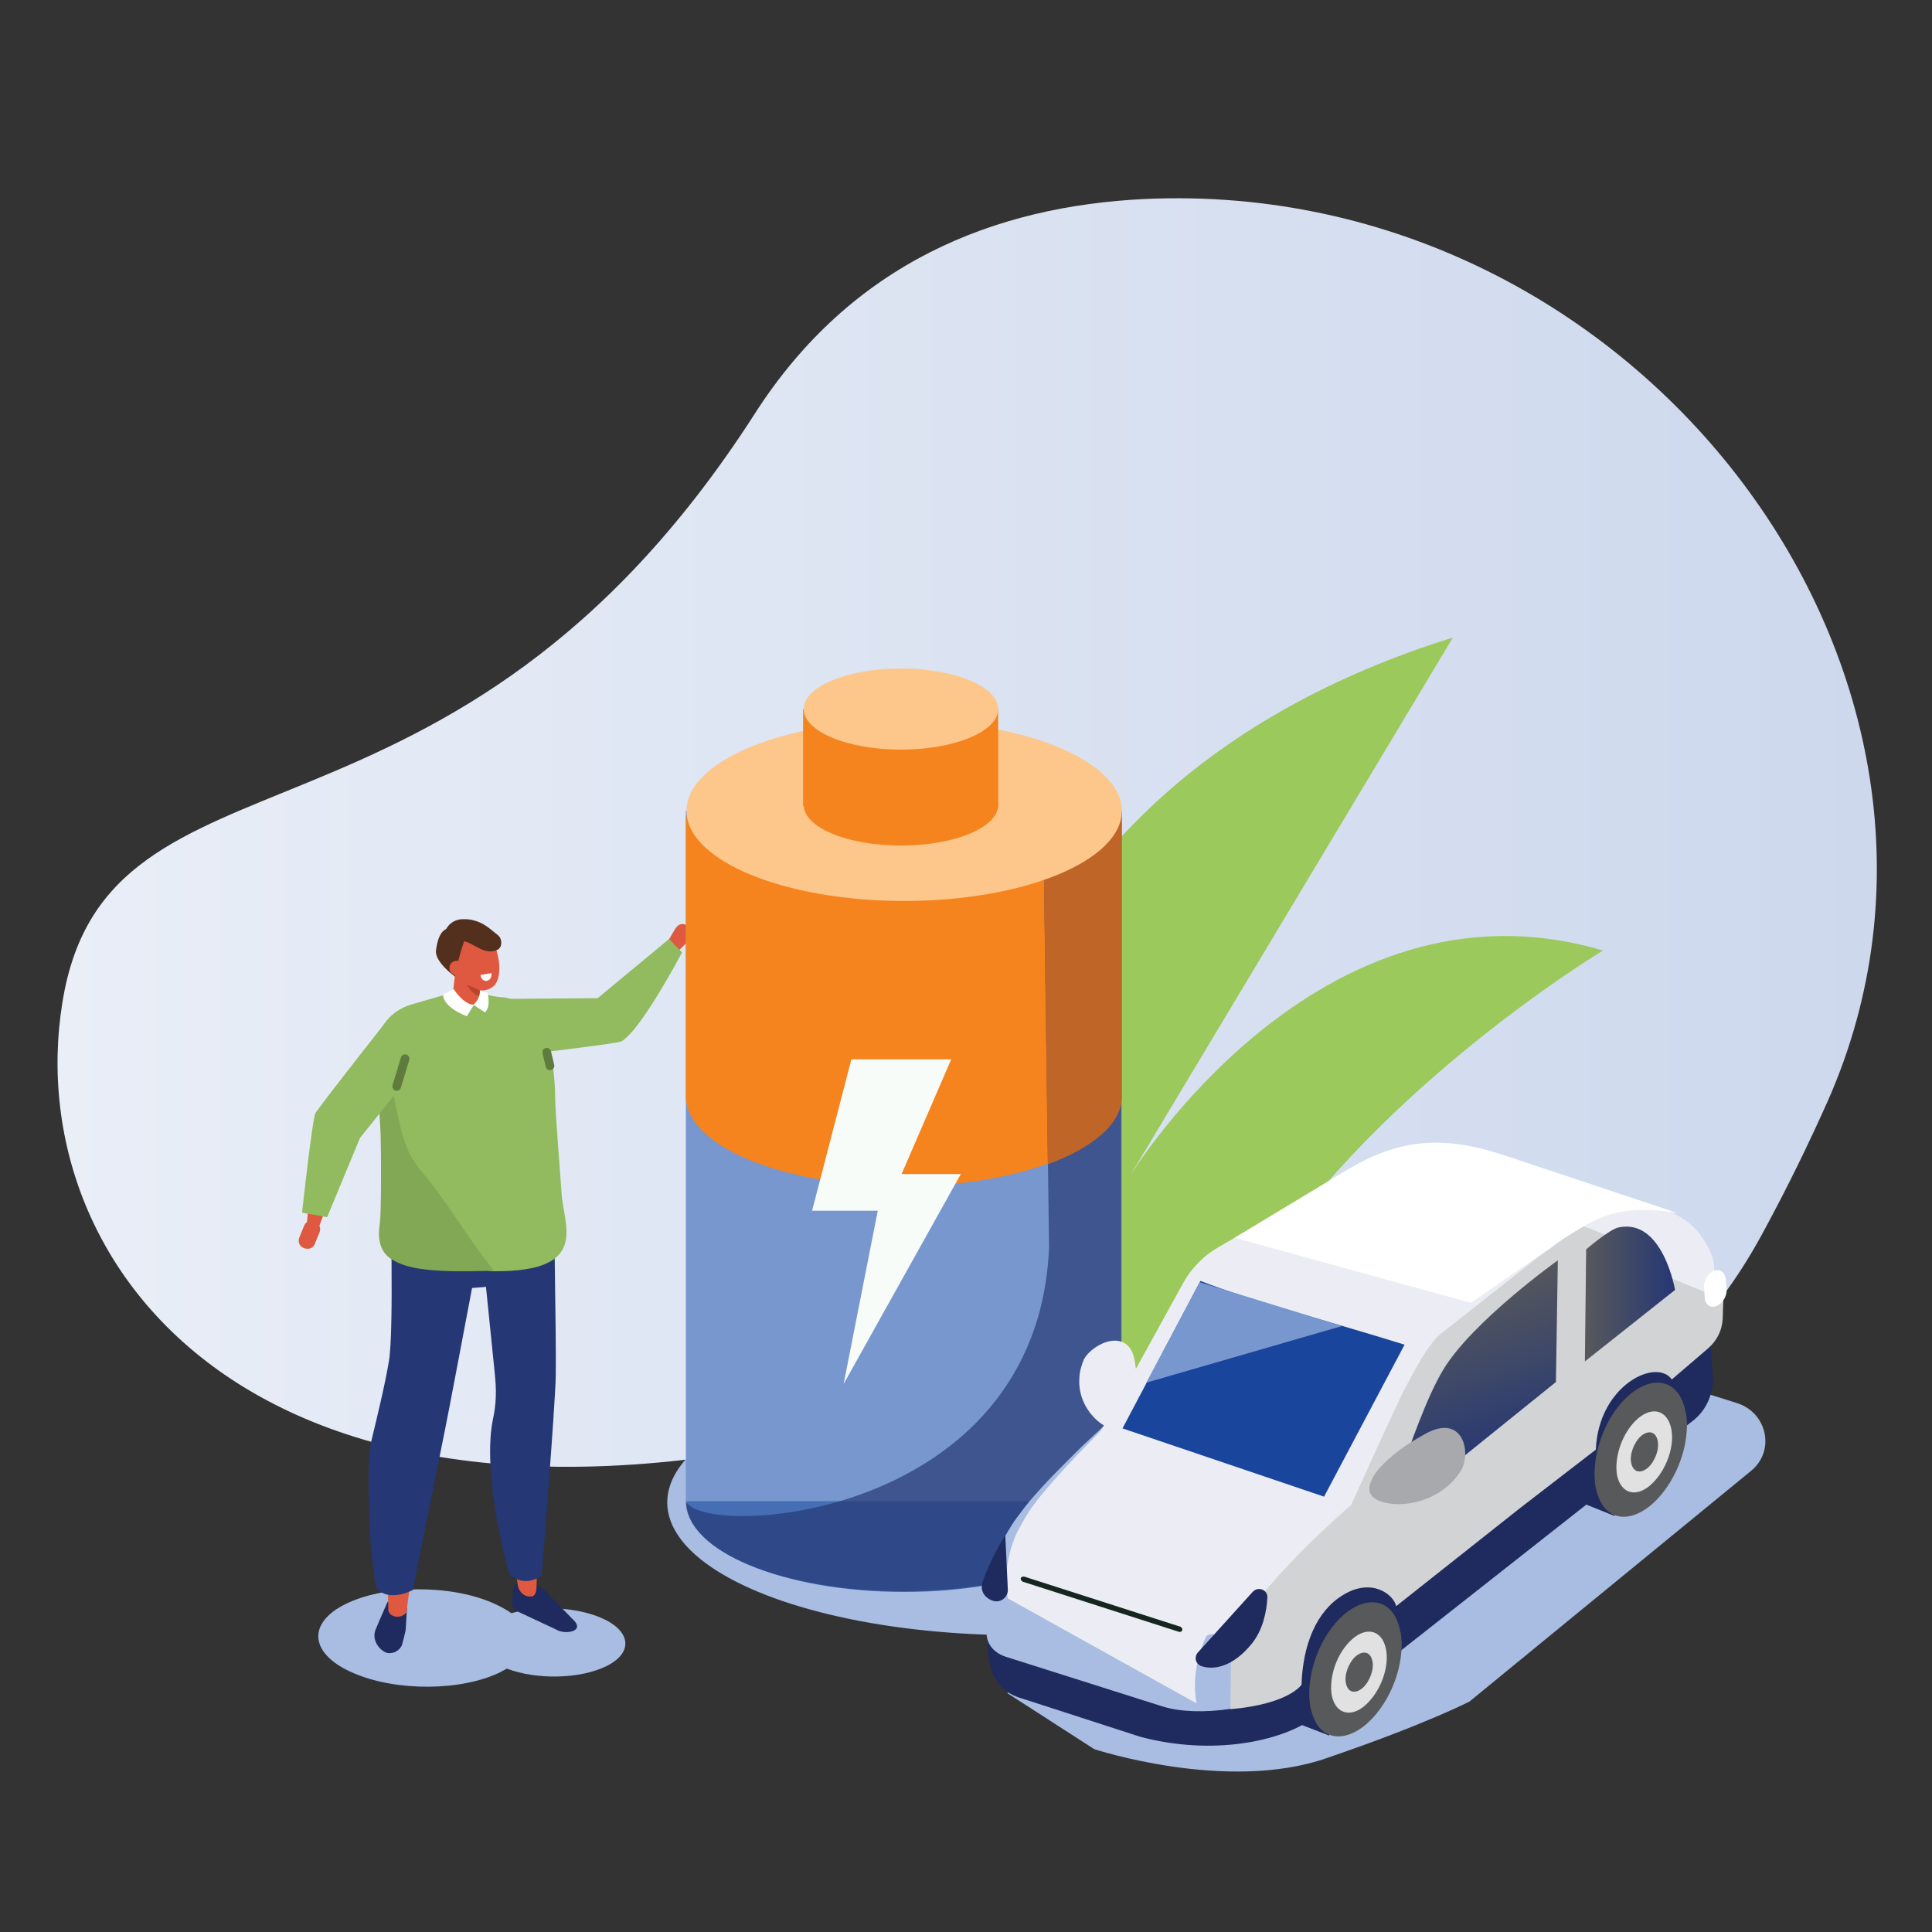 <?xml version="1.0" encoding="utf-8"?>
<!-- Generator: Adobe Illustrator 24.3.2, SVG Export Plug-In . SVG Version: 6.00 Build 0)  -->
<svg version="1.1" id="Layer_1" xmlns="http://www.w3.org/2000/svg" xmlns:xlink="http://www.w3.org/1999/xlink" x="0px" y="0px"
	 viewBox="0 0 300 300" style="enable-background:new 0 0 300 300;" xml:space="preserve">
<rect x="0" y="0" width="300" height="300" fill="#333333" stroke="none"/>
<style type="text/css">
	.st0{fill:url(#SVGID_1_);}
	.st1{fill:#9BC95B;}
	.st2{fill:#A8BDE1;}
	.st3{fill:#DE593F;}
	.st4{fill:#91BB5E;}
	.st5{fill:#1F2B5E;}
	.st6{fill:#253774;}
	.st7{fill:#BB432D;}
	.st8{fill:#53301E;}
	.st9{fill:#FFFFFF;}
	.st10{fill:#82A855;}
	.st11{fill:none;stroke:#607B3E;stroke-width:1.352;stroke-linecap:round;stroke-linejoin:round;stroke-miterlimit:10;}
	.st12{fill:#456EB5;}
	.st13{fill:#7797CE;}
	.st14{fill:#F5841F;}
	.st15{opacity:0.68;fill:#253774;}
	.st16{fill:#BF6528;}
	.st17{fill:#FDC78B;}
	.st18{fill:#F8FCF9;}
	.st19{fill:#ECEDF4;}
	.st20{fill:#D1D3D4;}
	.st21{fill:#58595B;}
	.st22{fill:#E0E1E0;}
	.st23{fill:url(#SVGID_2_);}
	.st24{fill:url(#SVGID_3_);}
	.st25{fill:#A7A9AC;}
	.st26{fill:#1A459C;}
	.st27{fill:#14261E;}
</style>
<linearGradient id="SVGID_1_" gradientUnits="userSpaceOnUse" x1="8.912" y1="129.28" x2="291.39" y2="129.28">
	<stop  offset="0" style="stop-color:#E9EEF7"/>
	<stop  offset="1" style="stop-color:#CDD8ED"/>
</linearGradient>
<path class="st0" d="M283.8,171c29.1-65.8-29-143.6-106-140.1c-23.2,1.1-45.6,9.8-60.7,33.5C70.2,137.3,16.6,112.7,9.7,155.6
	c-7,42.9,33.6,94.7,139.3,61.7c40-12.5,93.7,31.7,124.8-26C277.6,184.3,280.9,177.5,283.8,171z"/>
<path class="st1" d="M149.6,187.3c0,0-0.7-64.4,76-88.3l-50.2,83.7c0,0,29.3-48.2,73.5-35.1c0,0-40.7,24.5-57.5,57.2
	c0,0-8.3,17.2-12.2,28.3C166.8,268.8,149.6,187.3,149.6,187.3z"/>
<ellipse transform="matrix(1 -1.008096e-02 1.008096e-02 1 -2.338 1.621)" class="st2" cx="159.6" cy="232.8" rx="56" ry="21.1"/>
<g>
	<path class="st3" d="M106.7,143.7L106.7,143.7c0.8,0.5,1.1,1.3,0.7,1.9l-1.9,1.9c-0.4,0.6-0.2,0.1-0.9-0.3h0
		c-0.8-0.5-1.2,0.1-0.8-1.2l1-1.7c0.1-0.2,0.3-0.4,0.5-0.6C105.8,143.4,106.1,143.4,106.7,143.7z"/>
	<path class="st4" d="M79.3,155.1l13.5-0.1l11.1-9.2l2,2.1c0,0-6.3,12-9.4,13.8c-0.5,0.3-11.4,1.6-11.4,1.6L79.3,155.1z"/>
	<path class="st2" d="M53.6,249.1c6-3,16.2-3.1,22.9-0.2c1.1,0.5,2.1,1,2.9,1.6c4.2-1.2,9.9-1,13.9,0.7c4.7,2,5.1,5.4,0.9,7.5
		c-4,2-10.8,2.2-15.5,0.4c-0.3,0.2-0.6,0.3-0.9,0.5c-6,3-16.2,3.1-22.9,0.2C48.1,256.9,47.6,252.1,53.6,249.1z"/>
	<path class="st5" d="M88.9,251.4l-4.2-4.3c-0.8-0.8-1.9-1.3-3-1.3c-0.4,0-0.8,0-1.2,0.1c-0.5,0.1-0.8,0.4-0.8,0.9l-0.1,0.9
		c-0.1,1.5-0.3,2,0.7,2.5l6,2.8C87.6,253.9,91.1,253.4,88.9,251.4z"/>
	<path class="st3" d="M80.4,246.1c0.1,1,1,1.9,2,1.8c0.5,0,0.8-0.3,0.9-1.2c0.2-10.4,1.4-19,1.6-28.7c0.2-10.9-0.2-7.7,0-24.4
		l-9.9-2.4c1.8,12.1,2.3,27.3,2.3,27.3C74.4,229.6,78.5,233,80.4,246.1z"/>
	<path class="st6" d="M74.2,187.4l2.6,25.6c0.3,2.8,0.3,4.9-0.3,7.6c-0.8,4-0.6,12.1,2.6,23.9c1.6,1.3,3.2,1.3,5,0.2
		c0,0,2.1-26.1,2.2-31.1c0.1-5-0.4-32.2-0.4-32.2L74.2,187.4z"/>
	<path class="st5" d="M63.2,249.7L63,253c0,0.3-0.5,2.1-0.6,2.5c-0.5,0.9-1.2,1.2-2,1.2c-1,0-2.8-1.7-2.1-3.6
		c0.7-1.7,1.9-4.4,1.9-4.4C61.6,249.4,62.2,249.6,63.2,249.7z"/>
	<path class="st3" d="M60.3,249.7c-0.2,1.3,1.8,1.9,2.8,0.7c1.3-10.3,3.5-19.5,4.7-29.1c1.4-10.8,2.4-10.1,4.5-26.6l-10.9,0.2
		c0.4,12.1-0.8,27.3-0.8,27.3C56.2,233.1,60.1,235.2,60.3,249.7z"/>
	<path class="st6" d="M60.6,184.6c0,0,0.6,21.9-0.2,26.7c-0.6,3.7-2.1,9.8-2.7,12.3c-0.2,0.8-0.3,1.7-0.4,2.5
		c-0.2,3.7-0.1,14,1.1,20.3c1.1,1.8,3.7,1.5,5.7,0.5l5-24.9c0.1-0.3,4.2-22,4.2-22l6.1-0.5l-3.3-14.8
		C76.2,184.7,59.8,185.9,60.6,184.6z"/>
	<path class="st4" d="M78.5,154.9c-1.4-0.1-2.6-0.3-3-0.5c-2.1-1.5-4.5-0.6-4.8-0.4l-6.9,2c-6.3,2-5.8,8.6-5.9,12.4
		c0,0,2.2,4.3,2.4,7.8c0.2,3.1,2,10,1.5,11c-0.4,0.7-0.4,5.3,3.4,6.6c3.3,1.1,8.7,3.6,11.5,3.6c15,0.1,10.8-7.1,10.5-12.1
		c-0.2-3.2-1-12.6-1-15.1c0-2.5-0.7-14.4-5.8-14.8L78.5,154.9z"/>
	<path class="st3" d="M72.4,156.3l0.3-0.3c0.7,0.2,1.4,0.1,1.5-0.6l0.8-4.1c0.1-0.7-0.3-1.5-1.1-1.7l-0.2-0.1
		c-0.7-0.2-2.8-0.2-2.9,0.6l-0.5,4.3C70.1,155.2,71.7,156.1,72.4,156.3z"/>
	<path class="st7" d="M74.6,153.5c0,0-1.8-0.2-2.9-2c0,0,1.1,2.7,2.7,3.2L74.6,153.5z"/>
	<path class="st3" d="M71,144.8c0.7-1.1,1.7-1.3,2.6-0.6c0.9-0.4,2,0.2,2.8,1.7c1.1,2,1.6,5.2,0.6,6.8c-0.4,0.7-1.4,1.1-2.1,1.1
		c-0.6,0-1.1-0.4-1.7-0.6c-2-0.8-2.1-0.5-2.8-1.9C69.4,149.3,70,146.4,71,144.8z"/>
	<path class="st8" d="M72.3,145.6c-0.8,1.9-1.6,5.4-1.7,6c0,0-3.1-2.2-2.9-4c0.7-5.7,4-2.6,4-2.6L72.3,145.6z"/>
	<path class="st8" d="M71.2,142.8c-1.2,0.3-2,1.1-2.4,2.7c-0.1,0.2-0.5,1.1-0.5,1.3l0.8-0.2c-0.2,1.4,0.4-0.6,1.8-0.4
		c2.1-0.7,3.9,2.4,6.3,1.3c0.3-0.1,0.6-0.5,0.6-0.8c0.1-0.5,0-1.1-0.5-1.5c-1.5-1.2-2.2-1.9-3.8-2.3l-0.4-0.1
		C72.4,142.7,71.7,142.7,71.2,142.8"/>
	<g>
		<g>
			<path class="st9" d="M75.6,152.3L75.6,152.3c0.5-0.1,0.8-0.6,0.7-1.2l-1.7,0.3C74.7,152,75.1,152.4,75.6,152.3z"/>
		</g>
	</g>
	<path class="st3" d="M69.8,150.2c-0.1,0.6,0.4,1.2,1.1,1.3c0.6,0.1,1.2-0.4,1.3-1c0.1-0.6-0.4-1.2-1.1-1.3
		C70.4,149.1,69.8,149.6,69.8,150.2z"/>
	<g>
		<g>
			<path class="st9" d="M74.5,153.8l1.2,0.4c0,0,0.6,2.1-0.4,3l-1.8-1.2C73.6,156,74.7,154.9,74.5,153.8z"/>
		</g>
	</g>
	<path class="st9" d="M73.6,156l-1.1,1.8c0,0-3.7-1.3-3.7-3.4l1.7-0.8C70.4,153.6,72.1,156.1,73.6,156z"/>
	<path class="st10" d="M59,189.8c0.2-1.7,0.2-10.6,0.1-13.7c-0.1-2-0.4-7.8-0.7-10.8c1.5,2.9,2.5,4,2.7,4.7
		c1.2,5.5,1.5,8.4,4.2,11.7c5.1,6.2,6.4,9.3,11.4,15.6c-10.4,0.4-13.6-0.4-15.8-1.7C58.2,194,58.9,190.7,59,189.8z"/>
	<line class="st11" x1="84.9" y1="163.4" x2="85.4" y2="165.5"/>
	<path class="st3" d="M48.9,189.7L48.9,189.7c-0.7-0.3-1.5,0-1.7,0.7l-0.7,1.7c-0.3,0.7,0,1.5,0.7,1.7h0c0.7,0.3,1.5,0,1.7-0.7
		l0.7-1.7C49.9,190.7,49.6,190,48.9,189.7z"/>
	<polygon class="st3" points="51.5,185.2 49.5,190.6 47.6,190.4 48.4,182.5 	"/>
	<path class="st4" d="M59.8,158.8c0.3-0.3-8.6,10.9-10.8,14c-0.5,0.8-2.1,15.5-2.1,15.5l3.9,0.7l5.1-12.3l8.1-10.1L59.8,158.8z"/>
	<line class="st11" x1="61.6" y1="168.7" x2="62.9" y2="164.4"/>
</g>
<ellipse class="st12" cx="140.4" cy="233.2" rx="33.8" ry="14"/>
<rect x="106.5" y="125.9" class="st13" width="67.7" height="107.2"/>
<path class="st14" d="M174.2,125.5l-67.7,1.3v43.4h0c0,0,0,0,0,0c0,7.8,15.1,14,33.8,14c18.7,0,33.8-6.3,33.8-14c0,0,0,0,0,0h0
	V125.5z"/>
<path class="st15" d="M174.2,125.9l-12.2,1.9c0,0,0.9,65.9,0.9,65.9c-1.8,42.5-53.9,45.3-56.4,39.4h0c0,0,0,0,0,0
	c0,7.8,15.1,14,33.8,14c18.7,0,33.8-6.3,33.8-14c0,0,0,0,0,0h0V125.9z"/>
<path class="st16" d="M174.2,125.9l-12.2,1.9c0,0,0.4,33.8,0.7,53c7-2.6,11.5-6.3,11.5-10.5c0,0,0,0,0,0h0V125.9z"/>
<ellipse class="st17" cx="140.4" cy="125.9" rx="33.8" ry="14"/>
<g>
	<ellipse class="st14" cx="139.9" cy="125" rx="15.1" ry="6.3"/>
	<rect x="124.7" y="110.1" class="st14" width="30.3" height="15.1"/>
	<ellipse class="st17" cx="139.9" cy="110.1" rx="15.1" ry="6.3"/>
</g>
<g>
	<polygon class="st18" points="132.2,164.5 147.7,164.5 140,182.3 149.2,182.3 131,214.9 136.3,188 126.1,188 	"/>
</g>
<g>
	<path class="st2" d="M156.4,262.9l13.5,8.7c0,0,20.6,6.8,36.1,1.4c15.5-5.3,22.2-8.8,22.2-8.8l43.7-35.8c3.8-3.1,2.5-9-2.1-10.5
		L248,211L156.4,262.9z"/>
	<g>
		<polygon class="st5" points="200.7,267.3 206.4,269.5 204.8,257.8 		"/>
		<path class="st5" d="M177.1,269.7l-17.6-5.7c-1.8-0.6-5.5-1.2-6.1-7.4l-0.1-4.3l19.9-9.3l43,13l-12.6,11
			C198.9,270.3,188.5,272.7,177.1,269.7z"/>
		<path class="st2" d="M180.6,265l-24.3-7.7c-3.6-1.1-4.2-4.9-1.1-7.2l18-12.9l43.5,13.3l-16,11.4
			C196.1,265.3,186.1,266.7,180.6,265z"/>
		<path class="st19" d="M227.7,192.9l29.6,9.8c2.8,0.9,6,3,7.4,0.3l-0.4-1.5c1.2-2.3,3.6-4.2-0.1-9.5c-1.6-2.3-4.2-3.9-7-4.4
			l-24.4-4.7c-2.8-0.9-6.2,0.6-7.6,3.4l0,0C223.8,189,225,192,227.7,192.9z"/>
		<path class="st19" d="M167.6,214.1c0-1,0.3-2,0.7-3c1.4-2.6,7-5.1,7.9,0.2c0.3,1.7,0.4,3.4,0.4,5c-0.1,2.7-0.9,4.9-2.5,5.6
			C172,222.7,167.3,219.1,167.6,214.1z"/>
		<path class="st5" d="M265.4,206l-5.2,1.1l0.2,2.5l-25-12.2l-18,7l1.1,8.9c0.1,1.5,1,3,2.5,3.7l-44.8,22.5
			c4.5,2.2,24.5,30,28.5,26.9l57.8-45.5c3.7-2.6,3.5-6.8,3.5-6.8L265.4,206z"/>
		<path class="st20" d="M191.1,246.5c0.7-1.6,12.7-14.3,13.8-15.9c1.4-2,12.2-24.2,12.2-24.2l15.5-12.6l0-0.1c0,0-2.7-5.5,11.7-3.7
			c2.4,0.3,13,5,13.3,7.7l10,4.1l-0.1,3c-0.1,1.8-0.9,3.4-2.3,4.6l-5.6,4.8c-2.4-3.4-11.4,0.9-11.8,10.9l-11.8,9.1l-19.2,15.2
			c-0.4-1.8-3.8-4.5-8.3-1.7c-4.1,2.5-6.2,7.7-6.4,13.9c0,0-1.9,3-11,3.8c-0.1-0.9,0.1-10.5,0.1-10.5
			C190.9,251.6,189.8,249.9,191.1,246.5z"/>
		<path class="st2" d="M173.5,219.2c-1.5,1.8-3.8,3.8-5.4,5.3c-3.2,3.2-5.6,5.5-8.3,8.7c-0.6,0.7-1.1,1.4-1.7,2.2
			c-0.2,0.3-0.4,0.5-0.6,0.8c0,0-3.4,5.2-3.9,7.9c-0.1,0.3-0.1,0.6-0.2,0.9c-0.1,0.3-0.1,0.7-0.2,1c-0.1,0.4-0.1,0.8-0.1,1.1
			c0,0.5-0.1,0.9,0,1.4c0,0.8,0.1,5,0.2,5.7l34.6,4.3l4.3-7.5c0.2-0.3-0.1-3.8,0.1-4.1c0.6-0.8,0.3,0.7,0.9,0
			c2.7-3.2,5.9-7.2,9.1-10.5c1.5-1.6,3.7-3.7,5.7-5.6L173.5,219.2z"/>
		<path class="st19" d="M237.7,184.7l-7.3-2.5c-9.8-3.5-16.9-2.6-25.5,2.4l-15.6,9c-2.3,1.3-4.2,3.2-5.5,5.5
			c-4,7.2-12.3,22.5-13,23.2c-3.2,3.3-7.4,7.5-10.3,11.4c-1,1.3-1.8,2.8-2.6,4.3c-1.5,3.3-2,7-1.4,10.2l29.3,16.3
			c-0.6-3.2-0.1-6.9,1.4-10.2c0.7-1.6,3.9,1,4.9-0.3c2.5-7.3,17.7-20.3,17.7-20.3s7.1-15.7,8.2-17.8c1.6-3,3.5-6.8,5.6-8.7
			l14.5-11.4c0,0,1.9-1.5,2-1.5C244.6,191.7,242.6,186.4,237.7,184.7z"/>
		<path class="st9" d="M243,192.2c4-2.4,7.7-5.6,17.6-3.8l-27-9c-9.9-3.3-16.6-2.4-24.5,2.3l-17.4,10.5l36.7,10.1L243,192.2z"/>
		<g>
			<path class="st21" d="M208.7,250.7c3.9-3.3,7.8-2.2,8.7,2.5c0,0.1,0,0.2,0.1,0.3c0.2,1.2,0.2,2.5,0,3.9
				c-0.5,3.8-2.5,7.8-5.2,10.2c0,0-0.1,0.1-0.1,0.1c-2.7,2.3-5.4,2.5-7.1,0.8c-0.6-0.6-1.1-1.5-1.4-2.6c-0.1-0.2-0.1-0.5-0.2-0.7
				c-0.9-4.7,1.3-11.1,5.1-14.4C208.6,250.8,208.6,250.8,208.7,250.7z"/>
			<path class="st22" d="M210,254.5c2.3-2,4.6-1.3,5.2,1.5c0.6,2.8-0.8,6.6-3.1,8.7c0,0-0.1,0-0.1,0.1c-2.3,2-4.6,1.3-5.2-1.5
				C206.3,260.4,207.6,256.6,210,254.5C209.9,254.5,210,254.5,210,254.5z M211.6,262.1c1.1-1,1.8-2.9,1.5-4.2
				c-0.3-1.4-1.4-1.7-2.6-0.7c0,0,0,0,0,0c-1.1,1-1.8,2.9-1.5,4.2C209.3,262.8,210.4,263.1,211.6,262.1
				C211.5,262.1,211.6,262.1,211.6,262.1"/>
		</g>
		<polygon class="st5" points="245,233.1 250.7,235.4 249.1,223.6 		"/>
		<g>
			<path class="st21" d="M253,216.6c3.9-3.3,7.8-2.2,8.7,2.5c0,0.1,0,0.2,0.1,0.3c0.2,1.2,0.2,2.5,0,3.9c-0.5,3.8-2.5,7.8-5.2,10.2
				c0,0-0.1,0.1-0.1,0.1c-2.7,2.3-5.4,2.5-7.1,0.8c-0.6-0.6-1.1-1.5-1.4-2.6c-0.1-0.2-0.1-0.5-0.2-0.7c-0.9-4.7,1.3-11.1,5.1-14.4
				C252.9,216.7,252.9,216.6,253,216.6z"/>
			<path class="st22" d="M254.3,220.3c2.3-2,4.6-1.3,5.2,1.5c0.6,2.8-0.8,6.6-3.1,8.7c0,0-0.1,0-0.1,0.1c-2.3,2-4.6,1.3-5.2-1.5
				C250.6,226.3,251.9,222.4,254.3,220.3C254.2,220.4,254.3,220.4,254.3,220.3z M255.9,227.9c1.1-1,1.8-2.9,1.5-4.2
				c-0.3-1.4-1.4-1.7-2.6-0.7c0,0,0,0,0,0c-1.1,1-1.8,2.9-1.5,4.2C253.6,228.6,254.7,228.9,255.9,227.9
				C255.8,228,255.9,228,255.9,227.9"/>
		</g>
		<linearGradient id="SVGID_2_" gradientUnits="userSpaceOnUse" x1="224.766" y1="200.07" x2="233.725" y2="226.34">
			<stop  offset="0" style="stop-color:#58595B"/>
			<stop  offset="1" style="stop-color:#253774"/>
		</linearGradient>
		<path class="st23" d="M218.9,232.9l22.7-18.3l0.3-18.9c0,0-13.3,9.5-17.8,17c-2.5,4.1-5.2,11.8-7,17.1
			C216.4,231.9,217.7,233.8,218.9,232.9z"/>
		<linearGradient id="SVGID_3_" gradientUnits="userSpaceOnUse" x1="246.04" y1="200.841" x2="260.096" y2="200.841">
			<stop  offset="0" style="stop-color:#58595B"/>
			<stop  offset="1" style="stop-color:#253774"/>
		</linearGradient>
		<path class="st24" d="M260.1,200.3c0,0-1.9-11.2-8.8-9.7c-1.4,0.3-5,3.4-5,3.4l-0.2,17.4L260.1,200.3z"/>
		<path class="st25" d="M224.5,231c0.9-0.7,1.7-1.6,2.4-2.7c1.6-2.9,0.2-8.8-5.5-5.7c-1.8,1-3.6,2.1-5,3.3c-2.5,2-4.1,4.2-3.7,5.8
			C213.3,233.9,219.9,234.7,224.5,231z"/>
		<path class="st9" d="M266.5,202.8L266.5,202.8c0.9-0.3,1.7-1.5,1.6-2.6l-0.1-1.5c-0.1-1.1-0.9-1.7-1.8-1.4l0,0
			c-0.9,0.3-1.7,1.5-1.6,2.6l0.1,1.5C264.7,202.5,265.5,203.2,266.5,202.8z"/>
		<path class="st26" d="M174.3,221.8l12.1-22.9c8.5,3.3,19.5,6.1,31.7,9.9l-12.5,23.6L174.3,221.8z"/>
		<polygon class="st13" points="208.4,205.9 178,214.7 186.3,199.1 		"/>
		<path class="st27" d="M183.2,253.4c0,0-0.1,0-0.1,0l-24.3-7.8c-0.2-0.1-0.3-0.3-0.3-0.5s0.3-0.3,0.5-0.3l24.3,7.8
			c0.2,0.1,0.3,0.3,0.3,0.5C183.5,253.3,183.4,253.4,183.2,253.4z"/>
		<path class="st5" d="M186,256.6l8.5-9.4c0.8-0.9,2.3-0.4,2.3,0.8c-0.1,2.2-0.7,5.1-2.4,7.2c-2.9,3.6-5.9,4.2-7.9,3.5
			C185.6,258.3,185.4,257.3,186,256.6z"/>
		<path class="st5" d="M154.3,248.6c1.1,0.3,2.2-0.6,2.2-1.7l-0.4-8.5c-1.5,2.4-2.8,5.1-3.5,7.2C152.1,247,152.9,248.2,154.3,248.6
			C154.3,248.6,154.3,248.6,154.3,248.6z"/>
	</g>
</g>
</svg>
